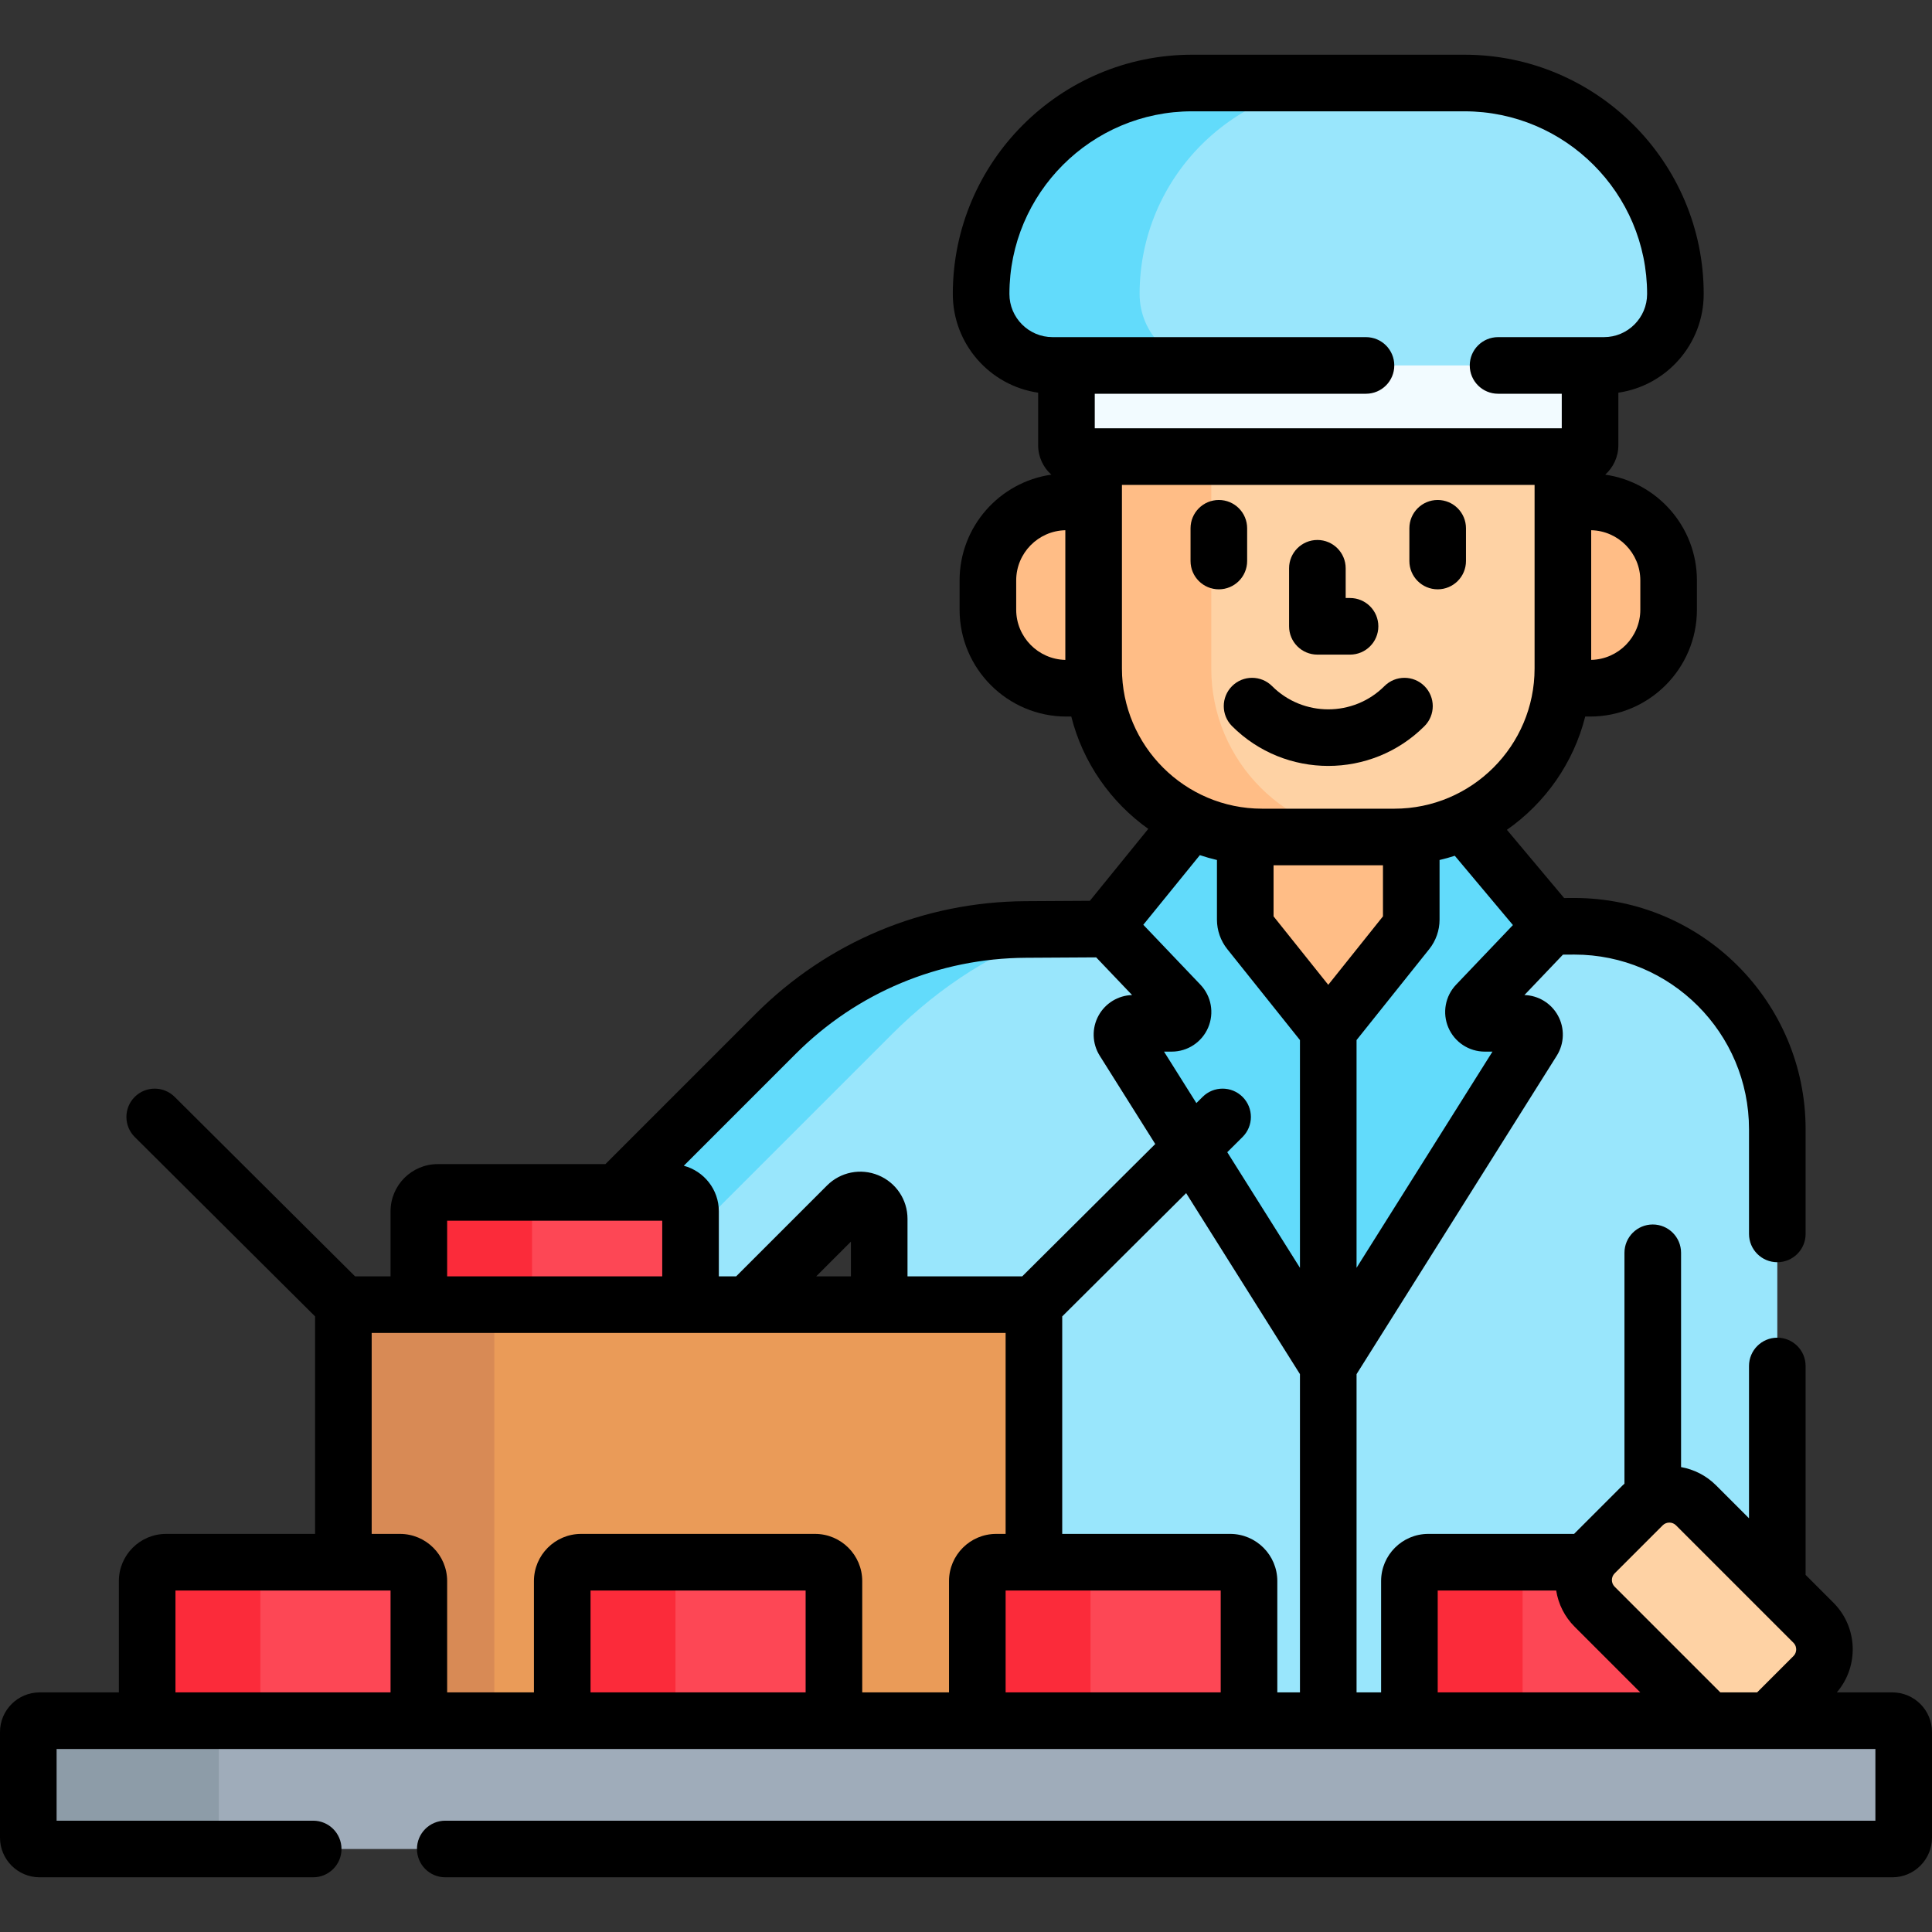 <svg id="Capa_1" enable-background="new 0 0 512 512" height="512" viewBox="0 0 512 512" width="512" xmlns="http://www.w3.org/2000/svg"><rect x="0" y="0" width="512" height="512" fill="#333333" stroke="none"/><g><g><path d="m422.596 411.657 12.728-12.728c3.905-3.905 10.237-3.905 14.142 0l21.54 21.54v-121.21c0-29.706-24.082-52.939-53.788-52.939h-7.027l-18.875 19.799c-1.82 1.91-.467 5.07 2.171 5.07h10.18c2.36 0 3.796 2.599 2.54 4.597l-54.204 86.214-54.209-86.214c-1.256-1.998.18-4.597 2.54-4.597h10.185c2.638 0 3.992-3.16 2.171-5.07l-18.875-19.8h-21.995c-24.871.145-48.683 10.09-66.27 27.676l-42.004 42.005h14.454c2.761 0 5 2.239 5 5v24.743h15.196l26.269-26.269c3.15-3.15 8.536-.919 8.536 3.536v22.733h41v110.257h178.797l-30.201-30.201c-3.906-3.905-3.906-10.237-.001-14.142z" fill="#99e6fc"/></g><path d="m178 316c2.761 0 5 2.239 5 5v6.453l53.457-53.457c12.457-12.457 28.038-22.738 44.906-27.732l-9.543.056c-24.871.145-48.683 10.09-66.27 27.676l-42.004 42.004z" fill="#62dbfb"/><path d="m183 345.743v-24.743c0-2.761-2.239-5-5-5h-62c-2.761 0-5 2.239-5 5v24.743z" fill="#fd4755"/><path d="m141 345.743v-24.743c0-2.761 2.239-5 5-5h-30c-2.761 0-5 2.239-5 5v24.743z" fill="#fb2b3a"/><path d="m410.191 246.32-22.339-28.444c-5.592 2.521-11.79 3.935-18.322 3.935h-35.054c-6.742 0-13.13-1.503-18.862-4.179l-21.8 28.687 18.875 19.8c1.82 1.91.467 5.07-2.171 5.07h-10.185c-2.36 0-3.796 2.599-2.54 4.597l54.21 86.214 54.204-86.214c1.256-1.998-.18-4.597-2.54-4.597h-10.18c-2.638 0-3.992-3.16-2.171-5.07z" fill="#62dbfb"/><path d="m369.53 221.811h-35.054c-1.509 0-3-.077-4.47-.223v22.132c0 1.134.386 2.235 1.094 3.121l20.903 26.159 20.903-26.159c.708-.886 1.094-1.987 1.094-3.121v-22.132c-1.47.146-2.961.223-4.47.223z" fill="#ffbd86"/><g fill="#ffbd86"><path d="m421.383 133h-7.2v44.159c0 1.773-.115 3.517-.316 5.236h7.516c11.499 0 20.82-9.322 20.82-20.82v-7.755c0-11.498-9.322-20.82-20.82-20.82z"/><path d="m289.824 177.159v-44.159h-7.201c-11.499 0-20.82 9.322-20.82 20.82v7.755c0 11.499 9.322 20.82 20.82 20.82h7.516c-.2-1.718-.315-3.463-.315-5.236z"/></g><path d="m289.824 121v56.159c0 24.661 19.991 44.652 44.652 44.652h35.054c24.661 0 44.652-19.991 44.652-44.652v-56.159z" fill="#fed2a4"/><g><path d="m321 177.159v-56.159h-31.176v56.159c0 24.661 19.991 44.652 44.652 44.652h31.176c-24.661 0-44.652-19.991-44.652-44.652z" fill="#ffbd86"/></g><g><path d="m91 345.743h183v110.257h-183z" fill="#ea9b58"/><path d="m91 345.743v68.257h15c2.761 0 5 2.239 5 5v37h20v-110.257z" fill="#d88a55"/></g><path d="m111 456v-37c0-2.761-2.239-5-5-5h-62c-2.761 0-5 2.239-5 5v37z" fill="#fd4755"/><path d="m69 456v-37c0-2.761 2.239-5 5-5h-30c-2.761 0-5 2.239-5 5v37z" fill="#fb2b3a"/><path d="m221 456v-37c0-2.761-2.239-5-5-5h-62c-2.761 0-5 2.239-5 5v37z" fill="#fd4755"/><path d="m179 456v-37c0-2.761 2.239-5 5-5h-30c-2.761 0-5 2.239-5 5v37z" fill="#fb2b3a"/><path d="m331 456v-37c0-2.761-2.239-5-5-5h-62c-2.761 0-5 2.239-5 5v37z" fill="#fd4755"/><path d="m289 456v-37c0-2.761 2.239-5 5-5h-30c-2.761 0-5 2.239-5 5v37z" fill="#fb2b3a"/><path d="m422.596 425.799c-3.195-3.195-3.772-8.013-1.739-11.799h-42.349c-2.761 0-5 2.239-5 5v37h72v-7.289z" fill="#fd4755"/><path d="m403.508 456v-37c0-2.761 2.239-5 5-5h-30c-2.761 0-5 2.239-5 5v37z" fill="#fb2b3a"/><path d="m282.623 95.845v22.155c0 1.657 1.343 3 3 3h132.759c1.657 0 3-1.343 3-3v-22.155z" fill="#f2fbff"/><path d="m452.797 456h15.966l11.816-11.816c3.905-3.905 3.905-10.237 0-14.142l-31.113-31.113c-3.905-3.905-10.237-3.905-14.142 0l-12.728 12.728c-3.905 3.905-3.905 10.237 0 14.142z" fill="#fed2a4"/><g><path d="m501.5 490h-491c-1.657 0-3-1.343-3-3v-28c0-1.657 1.343-3 3-3h491c1.657 0 3 1.343 3 3v28c0 1.657-1.343 3-3 3z" fill="#9facba"/></g><g><path d="m58 487v-28c0-1.657 1.343-3 3-3h-50.5c-1.657 0-3 1.343-3 3v28c0 1.657 1.343 3 3 3h50.5c-1.657 0-3-1.343-3-3z" fill="#8d9ca8"/></g><g><path d="m260.006 77.907c0-30.877 25.031-55.907 55.907-55.907h72.18c30.876 0 55.907 25.031 55.907 55.907 0 10.459-8.479 18.938-18.938 18.938h-146.119c-10.459 0-18.937-8.479-18.937-18.938z" fill="#99e6fc"/></g><g><path d="m302.006 77.907c0-30.877 25.031-55.907 55.907-55.907h-42c-30.877 0-55.907 25.031-55.907 55.907 0 10.459 8.479 18.938 18.938 18.938h42c-10.46 0-18.938-8.479-18.938-18.938z" fill="#62dbfb"/></g><g><path d="m323.006 156.176c4.143 0 7.5-3.358 7.5-7.5v-8.676c0-4.142-3.357-7.5-7.5-7.5s-7.5 3.358-7.5 7.5v8.676c0 4.142 3.357 7.5 7.5 7.5z"/><path d="m381 156.176c4.143 0 7.5-3.358 7.5-7.5v-8.676c0-4.142-3.357-7.5-7.5-7.5s-7.5 3.358-7.5 7.5v8.676c0 4.142 3.357 7.5 7.5 7.5z"/><path d="m326.507 192.433c7.029 7.029 16.263 10.544 25.496 10.544s18.467-3.515 25.496-10.544c2.929-2.929 2.929-7.678 0-10.606-2.93-2.929-7.678-2.929-10.607 0-8.209 8.21-21.568 8.21-29.777 0-2.93-2.929-7.678-2.929-10.607 0-2.93 2.928-2.93 7.677-.001 10.606z"/><path d="m349.119 173.48h8.656c4.143 0 7.5-3.358 7.5-7.5s-3.357-7.5-7.5-7.5h-1.156v-7.881c0-4.142-3.357-7.5-7.5-7.5s-7.5 3.358-7.5 7.5v15.381c0 4.143 3.358 7.5 7.5 7.5z"/><path d="m501.5 448.5h-14.726c5.902-6.868 5.615-17.255-.892-23.762l-7.377-7.376v-55.362c0-4.142-3.357-7.5-7.5-7.5s-7.5 3.358-7.5 7.5v40.362l-8.738-8.737c-2.62-2.62-5.871-4.224-9.268-4.831v-56.794c0-4.142-3.357-7.5-7.5-7.5s-7.5 3.358-7.5 7.5v61.193c-.158.147-.325.279-.479.433l-12.729 12.728c-.047.047-.087.099-.133.146h-38.651c-6.893 0-12.5 5.607-12.5 12.5v29.5h-6.505v-84.338l53.054-84.385c2.033-3.235 2.149-7.322.301-10.666-1.795-3.25-5.172-5.304-8.867-5.417l10.205-10.705 3.023-.018c25.522 0 46.287 20.765 46.287 46.288v27.741c0 4.142 3.357 7.5 7.5 7.5s7.5-3.358 7.5-7.5v-27.741c0-33.794-27.493-61.288-61.331-61.288l-2.664.016-15.164-18.078c10.136-7.091 17.648-17.683 20.755-30.014h1.281c15.616 0 28.32-12.705 28.32-28.32v-7.754c0-14.252-10.584-26.074-24.305-28.031 2.133-1.923 3.484-4.698 3.484-7.79v-13.934c12.774-1.857 22.617-12.878 22.617-26.158 0-34.963-28.444-63.407-63.407-63.407h-72.18c-34.963 0-63.407 28.444-63.407 63.407 0 13.281 9.843 24.301 22.617 26.158v13.934c0 3.091 1.351 5.867 3.484 7.79-13.72 1.957-24.305 13.778-24.305 28.031v7.754c0 15.616 12.704 28.32 28.32 28.32h1.281c3.071 12.188 10.445 22.674 20.403 29.764l-15.48 19.062-17.051.099c-27.02.158-52.423 10.767-71.529 29.873l-39.804 39.807h-44.44c-6.893 0-12.5 5.607-12.5 12.5v17.243h-9.405l-47.806-47.56c-2.937-2.922-7.686-2.91-10.606.027-2.921 2.937-2.909 7.685.027 10.606l47.79 47.544v57.64h-39.5c-6.893 0-12.5 5.607-12.5 12.5v29.5h-21c-5.79 0-10.5 4.71-10.5 10.5v28c0 5.79 4.71 10.5 10.5 10.5h72.5c4.142 0 7.5-3.358 7.5-7.5s-3.358-7.5-7.5-7.5h-68v-19h482v19h-379c-4.142 0-7.5 3.358-7.5 7.5s3.358 7.5 7.5 7.5h383.5c5.79 0 10.5-4.71 10.5-10.5v-28c0-5.79-4.71-10.5-10.5-10.5zm-60.873-44.268c.487-.487 1.128-.731 1.769-.731.64 0 1.28.244 1.767.73l31.113 31.113c.638.637.732 1.381.732 1.768s-.095 1.131-.731 1.768l-9.621 9.62h-9.751l-28.005-28.004c-.976-.975-.976-2.561-.001-3.536zm-59.619 17.268h31.396c.574 3.619 2.247 6.961 4.888 9.602l17.398 17.398h-53.682zm-57.508 0v27h-57v-27zm2.5-15h-44.5v-57.639l32.839-32.671 30.163 47.972v84.338h-6.002v-29.5c0-6.893-5.607-12.5-12.5-12.5zm41.048-164.343s-.001.001-.001.001l-.004.005c.001-.001.003-.003.005-.006zm-.548.686-14.497 18.142-14.497-18.142v-13.532h28.994zm34.442 2.309-15.053 15.791c-2.904 3.044-3.711 7.511-2.056 11.379 1.656 3.868 5.445 6.368 9.653 6.368h2.035l-36.02 57.291v-60.352l19.263-24.106c1.764-2.207 2.734-4.978 2.734-7.803v-15.81c1.367-.322 2.715-.694 4.038-1.122zm33.761-91.332v7.754c0 7.244-5.816 13.144-13.021 13.305v-34.365c7.206.162 13.021 6.062 13.021 13.306zm-167.197-75.913c0-26.692 21.716-48.407 48.407-48.407h72.18c26.691 0 48.407 21.715 48.407 48.407 0 6.307-5.131 11.438-11.438 11.438h-28.062c-4.143 0-7.5 3.358-7.5 7.5s3.357 7.5 7.5 7.5h16.883v9.155h-123.76v-9.155h71.877c4.143 0 7.5-3.358 7.5-7.5s-3.357-7.5-7.5-7.5h-83.057c-6.306 0-11.437-5.131-11.437-11.438zm1.797 83.668v-7.754c0-7.244 5.816-13.144 13.021-13.305v34.365c-7.206-.162-13.021-6.062-13.021-13.306zm28.021 15.584v-48.659h109.357v48.659c0 20.486-16.666 37.152-37.151 37.152h-35.055c-20.485 0-37.151-16.666-37.151-37.152zm20.652 49.462c1.482.496 2.992.926 4.53 1.288v15.81c0 2.826.972 5.597 2.734 7.803l19.263 24.106v60.353l-19.263-30.636 4.05-4.029c2.937-2.921 2.948-7.67.027-10.606-2.923-2.937-7.671-2.949-10.607-.027l-1.655 1.646-8.577-13.64h2.04c4.207 0 7.996-2.499 9.652-6.367s.851-8.334-2.052-11.378l-15.13-15.87zm-107.123 52.678c16.296-16.296 37.963-25.345 61.01-25.479l18.635-.109 9.517 9.983c-3.697.111-7.076 2.166-8.872 5.417-1.849 3.344-1.732 7.431.301 10.667l14.71 23.395-35.25 35.069h-30.404v-15.232c0-5.074-3.029-9.606-7.716-11.548-4.689-1.94-10.035-.879-13.623 2.71l-24.072 24.072h-4.589v-17.244c0-5.779-3.947-10.64-9.283-12.065zm14.647 58.944h-9.198l9.198-9.198zm-107-14.743h57v14.743h-57zm-20 29.743h168v53.257h-2.5c-6.893 0-12.5 5.607-12.5 12.5v29.5h-23v-29.5c0-6.893-5.607-12.5-12.5-12.5h-62c-6.893 0-12.5 5.607-12.5 12.5v29.5h-23v-29.5c0-6.893-5.607-12.5-12.5-12.5h-7.5zm115 95.257h-57v-27h57zm-167-27h57v27h-57z"/></g></g></svg>